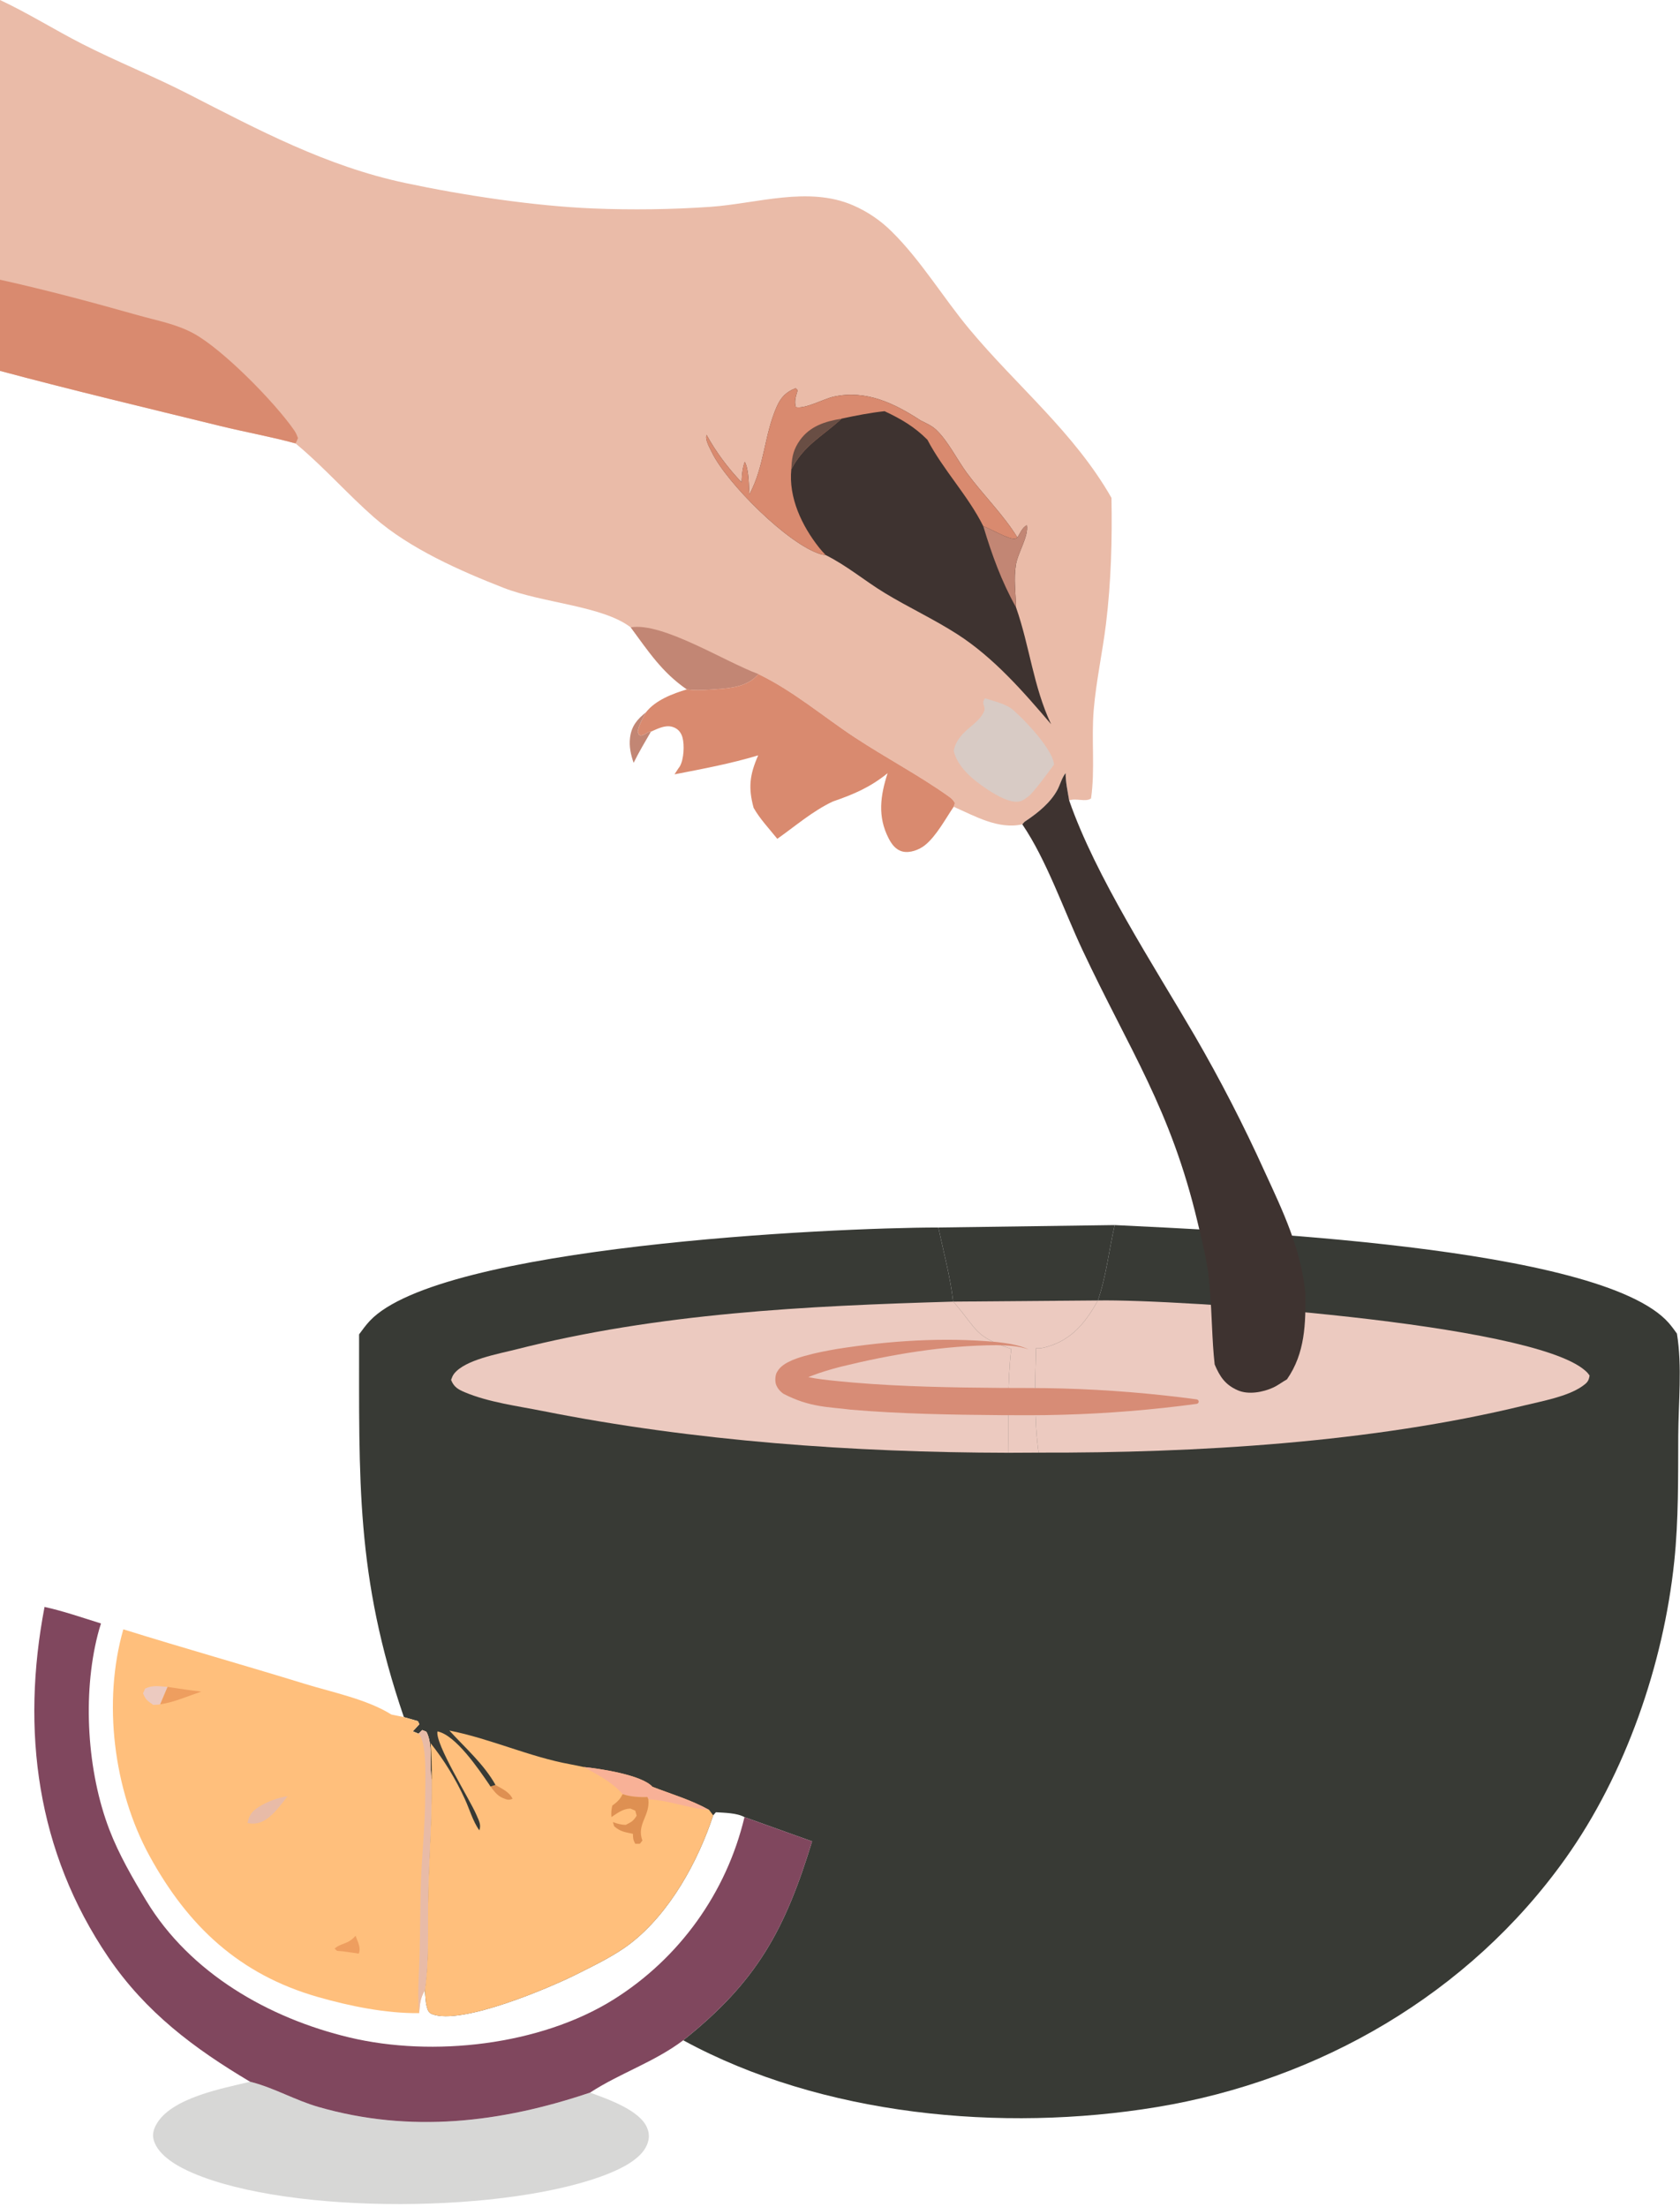 <svg width="217" height="285" viewBox="0 0 217 285" fill="none" xmlns="http://www.w3.org/2000/svg">
<path d="M143.981 158.18C143.234 161.446 142.908 164.713 141.815 167.91C140.236 170.713 138.492 172.958 135.257 173.887C134.759 174.03 134.34 174.12 133.818 174.084C133.816 174.185 133.813 174.286 133.81 174.387C133.689 178.725 133.562 183.263 134.15 187.558L130.208 187.576C130.27 183.169 130.094 178.539 130.618 174.168C125.839 172.542 126.296 171.743 123.354 168.321C123.275 168.23 123.19 168.146 123.111 168.058C122.756 164.852 121.866 161.655 121.209 158.494C107.287 158.504 56.803 160.906 47.758 170.557C47.254 171.094 46.82 171.699 46.383 172.29C46.404 191.127 45.917 203.446 52.165 221.707L53.979 222.229L54.169 222.626L53.328 223.543L54.061 223.848L54.538 223.386C55.048 223.605 55.042 223.473 55.221 223.916C55.895 225.581 55.429 228.016 55.757 229.812C55.798 234.641 55.435 239.446 55.318 244.27C55.212 248.438 55.476 252.86 54.875 256.988C54.937 257.649 54.949 258.415 55.116 259.055C55.236 259.516 55.338 259.875 55.792 260.053C59.578 261.541 71.051 256.65 74.646 254.835C76.932 253.683 79.505 252.448 81.527 250.867C86.543 246.944 90.165 240.343 92.123 234.391L92.471 233.996C93.556 234.063 95.205 234.08 96.161 234.626L104.893 237.753C101.403 249.135 97.825 255.815 88.252 263.439C106.147 273.188 129.455 275.359 149.405 272.065C170.415 268.595 189.735 257.466 202.192 239.985C209.96 229.083 214.863 214.917 216.257 201.624C216.823 196.224 216.75 190.806 216.776 185.386C216.797 181.118 217.295 176.389 216.603 172.19C216.266 171.72 215.926 171.25 215.545 170.816C206.76 160.805 158.172 158.887 143.981 158.18Z" fill="#383A35"/>
<path d="M143.981 158.18C143.234 161.446 142.908 164.713 141.815 167.91C140.236 170.713 138.492 172.958 135.257 173.887C134.759 174.03 134.34 174.12 133.818 174.084L133.81 174.387C133.689 178.725 133.562 183.263 134.15 187.558L130.208 187.576C130.27 183.169 130.094 178.539 130.618 174.168C125.839 172.542 126.296 171.743 123.354 168.321C123.275 168.23 123.19 168.146 123.111 168.058C122.756 164.852 121.866 161.655 121.209 158.494L143.981 158.18Z" fill="#383A35"/>
<path d="M141.817 167.914C140.238 170.717 138.494 172.962 135.259 173.891C134.761 174.034 134.342 174.124 133.82 174.088C133.817 174.189 133.815 174.29 133.812 174.391C133.691 178.729 133.564 183.267 134.151 187.562C154.5 187.62 177.177 186.282 196.916 181.464C199.158 180.916 202.484 180.327 204.394 178.977C204.975 178.567 205.224 178.326 205.32 177.603C205.074 177.276 205.083 177.26 204.723 176.945C197.634 170.784 151.968 167.728 141.817 167.914Z" fill="#ECCAC0"/>
<path d="M123.113 168.063C104.115 168.618 85.071 169.542 66.572 174.256C64.392 174.811 60.078 175.561 58.657 177.369C58.449 177.636 58.379 177.871 58.265 178.173C58.622 179.075 59.147 179.391 60.037 179.766C63.1 181.059 66.853 181.542 70.106 182.189C89.663 186.079 110.269 187.544 130.21 187.581C130.272 183.173 130.096 178.544 130.62 174.172C125.841 172.546 126.298 171.747 123.356 168.325C123.277 168.234 123.192 168.15 123.113 168.063Z" fill="#ECCAC0"/>
<path d="M141.817 167.914C140.238 170.717 138.494 172.962 135.259 173.891C134.761 174.034 134.342 174.124 133.82 174.088L133.812 174.391C133.691 178.729 133.564 183.267 134.151 187.562L130.21 187.581C130.272 183.173 130.096 178.544 130.62 174.172C125.841 172.546 126.298 171.747 123.356 168.325C123.277 168.234 123.192 168.15 123.113 168.063L141.817 167.914Z" fill="#ECCAC0"/>
<path d="M63.357 230.684C63.304 230.599 63.254 230.512 63.199 230.429C61.851 228.466 58.868 224.023 56.506 223.557C56.181 225.182 60.693 232.341 61.54 234.335C61.833 235.029 62.191 235.621 61.909 236.335C61.054 235.105 60.67 233.653 60.046 232.297C58.847 229.688 57.406 227.321 55.618 225.075C55.735 226.666 55.788 228.219 55.756 229.816C55.797 234.644 55.433 239.45 55.316 244.273C55.211 248.441 55.474 252.863 54.874 256.991C54.935 257.653 54.947 258.419 55.114 259.058C55.234 259.519 55.337 259.878 55.791 260.057C59.577 261.544 71.049 256.654 74.645 254.839C76.93 253.686 79.503 252.452 81.525 250.871C86.542 246.948 90.164 240.346 92.121 234.395L91.591 233.69C89.249 232.388 86.756 231.669 84.271 230.707C82.908 229.177 77.466 228.356 75.389 228.154C74.812 228.03 74.24 227.907 73.66 227.801C68.388 226.843 63.38 224.502 58.041 223.445C60.104 225.7 62.51 227.792 64.01 230.48L63.357 230.684Z" fill="#FFBF7C"/>
<path d="M84.274 230.709C82.911 229.179 77.469 228.358 75.392 228.156C77.179 229.127 79.078 230.115 80.429 231.659C81.329 231.982 82.653 232.083 83.62 232.031L83.749 232.325C86.416 232.444 88.915 233.505 91.594 233.692C89.252 232.39 86.759 231.671 84.274 230.709Z" fill="#F8B197"/>
<path d="M83.617 232.028C82.65 232.08 81.326 231.979 80.426 231.656C80.359 231.778 80.294 231.904 80.221 232.022C79.896 232.533 79.562 232.782 79.087 233.134C78.973 233.669 78.92 234.072 78.976 234.617C79.773 234.095 80.435 233.553 81.42 233.517L82.055 233.787L82.234 234.438C81.774 235.163 81.592 235.232 80.816 235.627C80.201 235.614 79.743 235.469 79.166 235.269L79.324 235.799C80.151 236.524 80.696 236.544 81.754 236.783C81.757 237.319 81.786 237.593 82.052 238.061L82.653 238.061L82.975 237.65C82.19 235.555 83.992 234.457 83.746 232.322L83.617 232.028Z" fill="#DE9052"/>
<path d="M63.362 230.681C63.801 231.261 64.261 231.885 64.959 232.161C65.486 232.37 65.671 232.481 66.207 232.253C65.741 231.323 64.888 231.001 64.015 230.477L63.362 230.681Z" fill="#DE9052"/>
<path d="M50.554 221.378C47.386 219.397 42.909 218.506 39.343 217.408C31.557 215.007 23.704 212.803 15.93 210.375C13.251 219.696 14.658 231.14 19.311 239.631C24.29 248.718 30.93 254.948 41.051 257.847C45.157 259.024 49.851 259.984 54.141 259.934C54.229 258.797 54.27 257.975 54.877 256.99C55.477 252.862 55.214 248.441 55.319 244.272C55.436 239.449 55.8 234.643 55.758 229.815C55.43 228.019 55.896 225.583 55.222 223.919C55.044 223.476 55.049 223.608 54.539 223.389L54.062 223.851L53.329 223.546L54.17 222.629L53.98 222.232L52.166 221.71L50.554 221.378Z" fill="#FFBF7C"/>
<path d="M55.758 229.817C55.43 228.021 55.896 225.585 55.222 223.921C55.044 223.478 55.049 223.61 54.539 223.391L54.062 223.853C55.208 224.983 54.915 230.169 54.917 231.86C54.923 235.233 54.575 238.584 54.416 241.951C54.252 245.368 54.293 248.795 54.2 252.215C54.129 254.776 53.892 257.383 54.141 259.936C54.229 258.799 54.27 257.977 54.877 256.992C55.477 252.864 55.214 248.443 55.319 244.275C55.436 239.451 55.8 234.645 55.758 229.817Z" fill="#E8BBA7"/>
<path d="M37.141 231.93C35.892 232.099 34.445 232.652 33.387 233.335C32.496 233.909 32.2 234.366 31.963 235.384C32.379 235.448 32.49 235.486 32.947 235.448C34.729 235.302 36.136 233.194 37.141 231.93Z" fill="#E8BBA7"/>
<path d="M21.645 217.808C20.56 217.739 19.755 217.547 18.749 218.022L18.474 218.648C18.84 219.51 19.045 219.599 19.784 220.126C20.083 220.112 20.399 220.123 20.692 220.053L21.645 217.808Z" fill="#ECCAC0"/>
<path d="M26 218.415C24.547 218.263 23.096 218.022 21.645 217.812L20.693 220.057C22.419 219.824 24.336 218.97 26 218.415Z" fill="#EE9E5F"/>
<path d="M45.928 249.938C44.932 251.108 44.153 250.801 43.215 251.599L43.537 251.891C44.472 251.94 45.413 252.127 46.345 252.242C46.658 251.45 46.192 250.731 45.928 249.938Z" fill="#EE9E5F"/>
<path d="M13.046 209.619C10.637 208.873 8.217 208.026 5.753 207.484C2.705 223.427 4.721 239.085 13.999 252.728C18.819 259.815 25.049 264.48 32.304 268.79C32.386 268.811 32.471 268.831 32.553 268.853C35.493 269.631 38.188 271.2 41.128 272.046C52.995 275.462 64.676 274.091 76.224 270.19C80.078 267.673 84.47 266.284 88.253 263.44C97.827 255.816 101.405 249.136 104.895 237.753L96.162 234.626C93.83 244.394 87.752 252.854 79.24 258.183C69.76 264.099 55.911 265.644 45.142 263.075C34.672 260.578 24.542 254.754 18.892 245.42C17.125 242.499 15.355 239.442 14.13 236.252C11.256 228.77 10.64 218.865 12.618 211.096C12.744 210.599 12.885 210.106 13.046 209.619Z" fill="#80475E"/>
<path opacity="0.2" d="M32.306 268.797C28.755 269.646 21.997 270.88 20.142 274.39C19.811 275.014 19.656 275.65 19.861 276.348C20.468 278.408 23.099 279.806 24.916 280.585C37.548 286.003 65.864 285.833 78.723 280.608C80.387 279.932 82.878 278.698 83.584 276.899C83.883 276.131 83.9 275.533 83.596 274.765C82.673 272.452 78.427 271.007 76.226 270.196C64.678 274.097 52.997 275.469 41.129 272.052C38.19 271.206 35.494 269.637 32.555 268.86C32.473 268.838 32.388 268.818 32.306 268.797Z" fill="#383A35"/>
<path d="M-0.001 0V36.117V47.888C9.429 50.413 18.976 52.68 28.458 55.005C31.676 55.794 34.975 56.379 38.166 57.251L38.627 57.637C42.017 60.516 44.979 63.878 48.32 66.808C52.903 70.827 59.426 73.709 65.061 75.906C70.139 77.886 77.846 78.217 81.468 81.007C83.739 84.082 85.503 86.806 88.718 89.014C89.951 89.188 91.203 89.08 92.442 88.994C94.484 88.85 96.556 88.659 97.963 87.038C102.49 89.222 106.279 92.496 110.458 95.244C114.402 97.838 118.639 100.064 122.481 102.792C122.9 103.089 123.096 103.251 123.342 103.692L123.181 104.167C125.93 105.376 128.963 107.135 132.048 106.435C132.377 106.07 132.236 106.18 132.588 105.941C134.111 104.91 135.688 103.639 136.579 101.996C136.936 101.334 137.176 100.372 137.645 99.82C137.642 100.991 137.915 102.192 138.102 103.347C139.031 103.014 140.239 103.605 140.927 103.091C141.464 99.341 140.951 95.459 141.27 91.668C141.587 87.935 142.401 84.261 142.858 80.544C143.515 75.193 143.667 69.668 143.565 64.281C138.727 55.811 131.33 49.849 125.188 42.469C121.804 38.402 118.979 33.656 115.219 29.936C113.766 28.479 112.049 27.312 110.159 26.498C104.366 24.012 97.781 26.282 91.806 26.703C86.854 27.052 81.544 27.119 76.586 26.915C68.979 26.603 59.813 25.217 52.346 23.628C42.122 21.453 33.393 16.779 24.212 12.084C19.758 9.805 15.087 7.951 10.63 5.679C7.046 3.851 3.653 1.707 -0.001 0Z" fill="#EABBA8"/>
<path d="M38.167 57.251C38.302 57.042 38.39 56.788 38.492 56.561C38.357 56.216 38.231 55.897 38.02 55.59C35.556 52.004 28.746 45.057 24.951 43.023C22.709 41.821 20.265 41.391 17.842 40.708C11.867 39.021 6.062 37.463 -0.001 36.117V47.888C9.429 50.413 18.976 52.68 28.459 55.005C31.676 55.794 34.976 56.379 38.167 57.251Z" fill="#D98A6F"/>
<path d="M97.965 87.034C93.716 85.491 85.575 80.298 81.47 81.003C83.741 84.078 85.505 86.802 88.72 89.01C89.953 89.184 91.204 89.076 92.444 88.99C94.487 88.846 96.558 88.655 97.965 87.034Z" fill="#C28674"/>
<path d="M118.934 54.302C115.552 52.086 111.883 50.308 107.716 51.209C106.389 51.496 104.036 52.832 102.791 52.571C102.568 51.717 102.805 51.207 103.031 50.381L102.77 50.125C101.519 50.611 100.854 51.311 100.312 52.549C98.7 56.23 98.758 60.14 96.801 63.837C96.687 62.613 96.763 60.701 96.2 59.626C95.872 60.518 95.834 61.333 95.787 62.278C94.017 60.418 92.505 58.4 91.263 56.151C91.04 56.769 91.655 57.793 91.948 58.398C93.865 62.373 101.838 70.338 106.046 71.569C106.26 71.632 106.439 71.646 106.664 71.677C109.425 73.054 111.669 74.98 114.277 76.564C117.348 78.428 120.648 79.957 123.663 81.896C128.352 84.91 132.176 89.297 135.766 93.509C133.465 88.637 133.008 83.463 131.235 78.414C131.206 76.56 130.922 74.778 131.221 72.928C131.473 71.36 132.885 69.239 132.636 67.82C132.059 68.081 131.754 68.867 131.42 69.405C129.574 66.413 126.995 63.916 124.909 61.096C123.634 59.373 122.43 56.895 120.888 55.463C120.349 54.961 119.59 54.625 118.934 54.302Z" fill="#3E3330"/>
<path d="M118.932 54.302C115.55 52.086 111.881 50.308 107.715 51.209C106.387 51.496 104.034 52.832 102.789 52.571C102.566 51.717 102.803 51.207 103.029 50.381L102.768 50.125C101.517 50.611 100.852 51.311 100.31 52.549C98.698 56.23 98.757 60.14 96.799 63.837C96.685 62.613 96.761 60.701 96.198 59.626C95.87 60.518 95.832 61.333 95.785 62.278C94.015 60.418 92.503 58.4 91.261 56.151C91.038 56.769 91.653 57.793 91.946 58.398C93.863 62.373 101.836 70.338 106.044 71.569C106.258 71.632 106.437 71.646 106.663 71.677C106.361 71.361 106.071 71.051 105.801 70.708C103.571 67.888 101.842 64.247 102.211 60.592C103.814 57.531 106.018 56.463 108.462 54.273L108.702 54.055C110.554 53.656 112.368 53.297 114.255 53.094C116.385 54.091 118.097 55.087 119.785 56.772C121.842 60.698 125.056 64.014 127.005 67.939C127.893 68.231 130.428 69.774 131.169 69.54C131.26 69.512 131.336 69.45 131.418 69.405C129.572 66.413 126.993 63.916 124.907 61.096C123.632 59.373 122.428 56.895 120.886 55.463C120.347 54.961 119.588 54.625 118.932 54.302Z" fill="#D98A6F"/>
<path d="M108.703 54.062C106.579 54.403 104.609 55.024 103.308 56.86C102.535 57.955 102.295 58.911 102.233 60.227L102.212 60.599C103.815 57.538 106.019 56.47 108.463 54.281L108.703 54.062Z" fill="#694E44"/>
<path d="M131.234 78.415C131.205 76.56 130.921 74.778 131.219 72.929C131.471 71.361 132.884 69.24 132.635 67.82C132.057 68.082 131.753 68.867 131.419 69.406C131.337 69.451 131.26 69.512 131.17 69.541C130.428 69.775 127.893 68.231 127.006 67.94C128.128 71.656 129.335 75.007 131.234 78.415Z" fill="#C28674"/>
<path d="M136.141 98.738C136.079 97.015 132.923 93.591 131.631 92.38L131.218 91.996C131.124 91.908 131.036 91.815 130.939 91.729C130.016 90.89 128.399 90.541 127.224 90.164C126.684 90.874 127.355 91.195 127.127 91.789C126.406 93.673 123.698 94.316 123.189 96.942C123.693 99.151 125.879 100.856 127.713 102.042C128.683 102.668 130.509 103.761 131.722 103.474C132.202 103.36 132.627 102.981 133.014 102.69C134.157 101.474 135.127 100.065 136.141 98.738Z" fill="#D8CBC5"/>
<path d="M138.1 103.347C137.912 102.192 137.64 100.992 137.643 99.82C137.174 100.372 136.933 101.334 136.576 101.996C135.685 103.639 134.109 104.911 132.585 105.941C132.233 106.18 132.374 106.07 132.046 106.435C135.172 111.016 137.405 117.523 139.799 122.619C145.935 135.68 151.201 143.153 154.682 157.786C155.359 160.625 156.121 163.539 156.259 166.463C156.561 169.692 156.532 172.965 156.895 176.18C157.566 177.758 158.257 178.806 159.881 179.514C161.258 180.116 163.154 179.761 164.473 179.151C164.947 178.931 165.364 178.628 165.803 178.356C165.944 178.269 166.087 178.189 166.228 178.105C168.596 174.706 168.657 170.871 168.613 166.902C167.995 161.165 165.759 156.497 163.368 151.311C160.643 145.291 157.616 139.413 154.299 133.699C148.989 124.595 141.519 113.186 138.1 103.347Z" fill="#3E3330"/>
<path d="M123.183 104.167L123.344 103.693C123.098 103.251 122.901 103.09 122.482 102.792C118.641 100.065 114.403 97.839 110.459 95.245C106.28 92.496 102.492 89.223 97.964 87.039C96.558 88.66 94.486 88.851 92.443 88.994C91.204 89.081 89.953 89.189 88.719 89.015C86.902 89.556 84.652 90.407 83.444 91.966C83.008 92.784 82.533 93.555 82.378 94.48C82.571 94.932 82.419 94.783 82.759 94.985C83.377 94.897 83.515 94.493 84.077 94.474C84.901 94.11 85.888 93.59 86.817 93.842C87.515 94.032 87.954 94.516 88.147 95.196C88.432 96.193 88.329 98.029 87.822 98.937C87.761 99.046 87.676 99.139 87.605 99.243C87.523 99.365 87.447 99.491 87.365 99.614C87.304 99.71 87.236 99.803 87.175 99.902C87.16 99.925 87.157 99.953 87.145 99.979C90.773 99.275 94.389 98.6 97.932 97.531C96.842 100.009 96.625 101.687 97.343 104.306C98.131 105.712 99.388 107.042 100.402 108.308C102.744 106.655 104.968 104.718 107.567 103.493C110.28 102.558 112.402 101.654 114.647 99.834C113.721 102.716 113.319 105.418 114.79 108.263C115.18 109.013 115.704 109.731 116.572 109.945C117.533 110.183 118.731 109.727 119.479 109.126C120.935 107.958 122.128 105.723 123.183 104.167Z" fill="#D98A6F"/>
<path d="M83.441 91.969C82.298 92.876 81.566 93.753 81.381 95.247C81.241 96.389 81.475 97.429 81.844 98.499C82.518 97.116 83.309 95.809 84.074 94.477C83.512 94.496 83.374 94.9 82.756 94.988C82.416 94.786 82.568 94.935 82.375 94.483C82.53 93.558 83.005 92.787 83.441 91.969Z" fill="#C28674"/>
<path d="M132.874 174.236C131.521 173.765 130.108 173.72 128.683 173.687C121.878 173.729 115.108 174.875 108.588 176.472C107.27 176.813 106.003 177.188 104.791 177.659C104.229 177.882 103.619 178.151 103.202 178.43C103.099 178.499 103.031 178.556 102.988 178.599C102.933 178.651 102.963 178.664 103.043 178.539C103.086 178.472 103.158 178.304 103.164 178.11C103.178 177.918 103.109 177.697 103.065 177.613C102.958 177.399 102.891 177.378 102.936 177.394C104.502 178.046 107.653 178.27 110.207 178.514C116.474 179.048 122.943 179.156 129.372 179.207C130.46 179.213 131.587 179.217 132.753 179.217C132.793 179.217 132.834 179.217 132.874 179.217C138.675 179.221 144.476 179.537 150.276 180.163C151.704 180.317 153.131 180.49 154.559 180.682C154.631 180.692 154.701 180.724 154.752 180.778C154.804 180.832 154.833 180.903 154.833 180.975C154.833 181.048 154.804 181.118 154.752 181.172C154.701 181.226 154.631 181.259 154.559 181.268C153.131 181.46 151.704 181.633 150.276 181.788C144.476 182.414 138.675 182.729 132.874 182.734C132.833 182.734 132.793 182.734 132.752 182.734C131.58 182.733 130.446 182.73 129.35 182.723C122.87 182.67 116.374 182.567 109.895 182.016C107.042 181.644 104.625 181.747 101.191 179.96C100.971 179.805 100.566 179.469 100.343 179.004C100.056 178.557 100.09 177.528 100.396 177.104C100.613 176.727 100.874 176.486 101.139 176.283C101.351 176.125 101.528 176.021 101.736 175.908C102.539 175.489 103.252 175.275 103.928 175.079C105.35 174.678 106.701 174.422 108.099 174.179C114.956 173.098 121.836 172.651 128.708 173.275C130.141 173.448 131.567 173.636 132.874 174.236Z" fill="#D78C76"/>
</svg>
